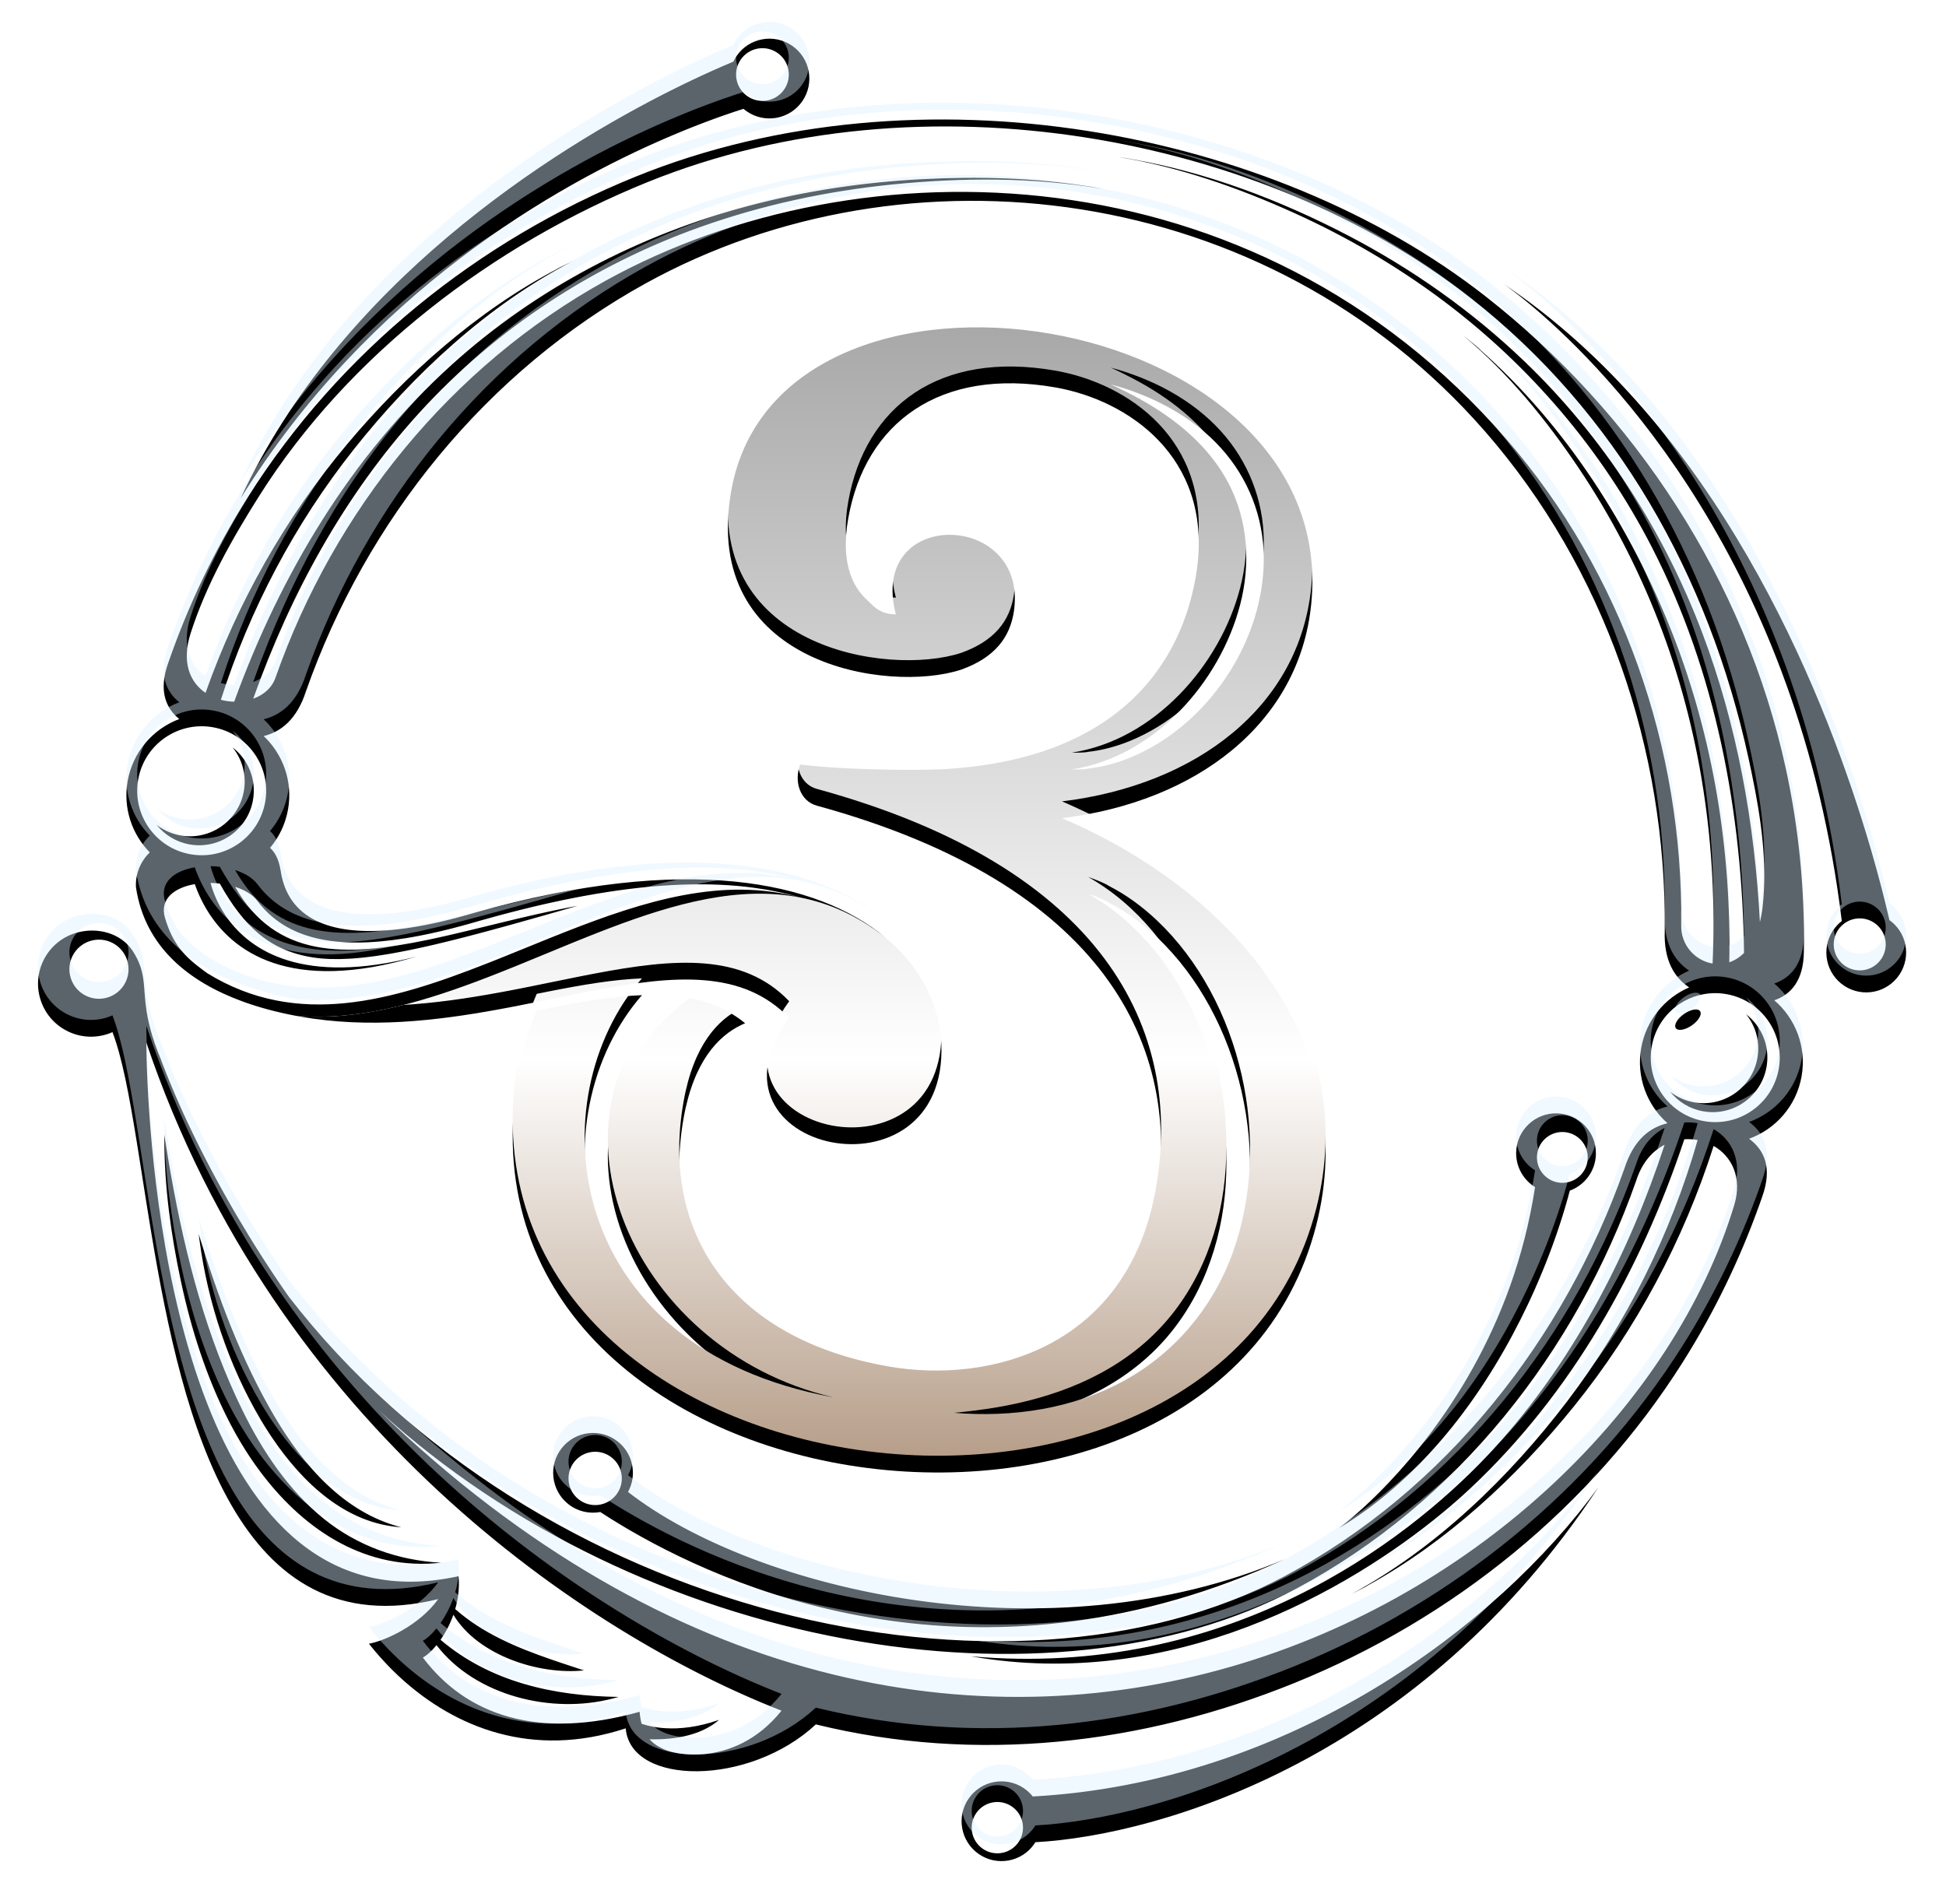 <svg xmlns="http://www.w3.org/2000/svg" xmlns:xlink="http://www.w3.org/1999/xlink" width="232" height="227" viewBox="0 0 232 227">
  <defs>
    <linearGradient id="60-yr-element-c" x1="50%" x2="50%" y1="0%" y2="100%">
      <stop offset="0%" stop-color="#FFF" stop-opacity=".599"/>
      <stop offset="60.977%" stop-color="#FFF"/>
      <stop offset="100%" stop-color="#9A785B"/>
    </linearGradient>
    <path id="60-yr-element-b" d="M89.556,116.755 C77.876,132.662 108.518,139.289 107.692,119.804 C107.504,115.377 105.364,110.752 100.96,107.108 C89.97,98.457 77.69,102.169 64.987,107.275 L63.548,107.859 L63.548,107.859 L62.104,108.451 L62.104,108.451 L59.209,109.645 L59.209,109.645 L57.758,110.241 L57.758,110.241 L56.304,110.831 C56.062,110.929 55.82,111.026 55.577,111.123 L54.121,111.697 C46.349,114.727 38.514,117.133 30.805,116.502 L31.296,116.593 L31.296,116.593 C39.405,118.023 47.398,117.1 54.87,115.735 L56.183,115.49 L56.183,115.49 L57.485,115.238 L57.485,115.238 L58.775,114.981 L58.775,114.981 L63.808,113.957 L63.808,113.957 L65.031,113.712 L65.031,113.712 L66.24,113.478 C75.852,111.645 84.003,110.946 89.556,116.755 Z M142.42,146.767 C140.069,153.267 135.536,158.611 129.672,161.887 C123.448,165.366 116.144,166.396 109.226,165.823 C110.929,165.659 112.628,165.45 114.318,165.163 C121.053,164.022 127.791,161.516 132.908,156.587 C137.965,151.716 140.783,144.97 141.486,137.929 C142.846,124.299 137.005,108.608 125.2,101.942 L125.621,102.092 L125.621,102.092 L126.177,102.303 C126.234,102.326 126.289,102.348 126.342,102.37 L126.645,102.495 L126.645,102.495 L126.91,102.611 L126.91,102.611 L127.136,102.717 L127.136,102.717 L127.326,102.811 L127.326,102.811 L127.478,102.893 L127.478,102.893 L127.595,102.963 C127.611,102.973 127.626,102.983 127.639,102.993 C129.741,104.062 131.674,105.486 133.401,107.121 C143.417,116.606 147.258,133.388 142.42,146.767 Z M143.322,67.457 C144.563,62.657 144.272,57.533 141.975,53.091 C139.65,48.597 135.612,45.298 131.242,42.895 C130.145,42.293 129.023,41.738 127.887,41.213 C132.805,42.533 137.595,45.002 141.04,48.814 C144.285,52.406 146.105,57.03 146.134,61.878 C146.193,71.857 139.425,81.945 130.182,85.721 C128.589,86.373 126.905,86.834 125.192,87.022 L125.089,87.043 L125.089,87.043 L124.947,87.063 L124.947,87.063 L124.766,87.081 C124.732,87.084 124.697,87.087 124.66,87.089 L124.418,87.103 L124.418,87.103 L124.135,87.114 L124.135,87.114 L123.812,87.119 L123.812,87.119 L123.447,87.118 C123.383,87.117 123.317,87.116 123.25,87.114 C133.036,85.628 140.917,76.749 143.322,67.457 Z M122.074,92.929 C138.071,90.982 150.384,81.661 151.793,67.364 C155.303,31.74 88.338,21.616 82.642,53.922 C78.983,74.674 101.398,78.072 110.049,75.225 C114,73.818 115.902,71.416 116.354,68.196 C118.027,56.278 98.912,55.84 102.271,68.637 C100.939,68.634 100.177,68.159 99.566,67.617 L99.367,67.434 L99.367,67.434 L98.897,66.977 L98.897,66.977 L98.804,66.889 C97.128,65.35 95.66,62.491 96.59,57.217 C98.604,45.794 107.522,39.149 121.326,41.583 L121.594,41.632 L121.594,41.632 L122.133,41.74 C130.857,43.592 140.394,50.713 138.013,64.218 C135.918,76.095 127.255,85.776 108.681,87.044 L107.926,87.091 L107.926,87.091 L107.279,87.118 L107.279,87.118 L106.25,87.146 L106.25,87.146 L105.672,87.156 L105.672,87.156 L104.407,87.167 L104.407,87.167 L103.726,87.167 L103.726,87.167 L102.656,87.162 L102.656,87.162 L101.153,87.141 L101.153,87.141 L100.378,87.125 L100.378,87.125 L99.195,87.094 L99.195,87.094 L98.398,87.067 L98.398,87.067 L97.598,87.036 L97.598,87.036 L96.799,87.001 L96.799,87.001 L96.004,86.961 L96.004,86.961 L95.218,86.916 L95.218,86.916 L94.442,86.866 L94.442,86.866 L93.682,86.81 L93.682,86.81 L92.939,86.75 L92.939,86.75 L92.219,86.684 L92.219,86.684 L91.524,86.612 C91.297,86.587 91.075,86.561 90.858,86.534 C90.099,88.561 90.849,90.892 92.85,91.439 C126.995,100.783 136.616,120.101 133.27,139.076 C129.924,158.05 113.519,162.432 101.349,160.286 C82.535,156.968 74.213,144.301 76.958,128.733 C78.16,121.916 81.11,118.887 83.855,117.577 L84.153,117.441 C84.203,117.42 84.252,117.399 84.302,117.378 C82.354,115.788 80.135,114.856 77.688,114.387 C58.053,128.976 70.23,158.354 94.873,163.981 C62.284,158.05 59.618,128.217 71.998,114.03 C68.593,114.164 64.883,114.797 60.943,115.575 L59.454,115.874 L59.454,115.874 C58.526,118.024 57.773,120.543 57.251,123.502 C47.9,176.534 140.275,188.729 152.385,141.47 C157.58,121.194 144.167,102.392 122.074,92.929 Z"/>
    <filter id="60-yr-element-a" width="111.4%" height="110.3%" x="-5.7%" y="-3.7%" filterUnits="objectBoundingBox">
      <feOffset dy="2" in="SourceAlpha" result="shadowOffsetOuter1"/>
      <feGaussianBlur in="shadowOffsetOuter1" result="shadowBlurOuter1" stdDeviation="2"/>
      <feComposite in="shadowBlurOuter1" in2="SourceAlpha" operator="out" result="shadowBlurOuter1"/>
      <feColorMatrix in="shadowBlurOuter1" values="0 0 0 0 0   0 0 0 0 0   0 0 0 0 0  0 0 0 0.5 0"/>
    </filter>
    <path id="60-yr-element-e" d="M19.218,142.997 L19.249,143.22 C20.224,150.648 22.728,158.189 26.538,164.624 L26.705,164.904 L26.705,164.904 L27.049,165.466 C27.224,165.747 27.403,166.028 27.586,166.308 L27.959,166.866 C31.55,172.162 36.686,177.044 43.303,177.465 C36.455,175.732 31.587,170.034 28.146,164.175 C24.184,157.427 21.447,149.973 19.156,142.514 L19.218,142.997 L19.218,142.997 Z M198.148,115.939 C197.887,115.565 197.027,115.715 196.229,116.275 C195.431,116.833 194.996,117.589 195.257,117.963 C195.519,118.336 196.378,118.186 197.176,117.627 C197.974,117.068 198.41,116.312 198.148,115.939 Z M198.623,129.05 C194.441,128.312 191.649,124.324 192.386,120.143 C193.123,115.961 197.111,113.17 201.293,113.907 C205.474,114.644 208.266,118.631 207.529,122.813 C206.792,126.994 202.804,129.787 198.623,129.05 Z M202.214,139.082 C187.907,186.226 110.129,230.55 40.615,163.522 C71.897,192.22 120.855,200.345 150.014,184.782 C169.213,174.536 183.343,156.552 190.514,136.198 L190.516,136.198 C191.195,134.018 192.459,132.615 193.92,131.863 C189.729,144.653 183.458,156.841 174.55,166.997 C174.193,167.404 173.815,167.825 173.416,168.257 L172.802,168.914 C162.943,179.329 141.698,195.561 111.214,192.848 C135.274,197.09 156.284,184.97 167.456,175.731 L168.186,175.12 C168.783,174.614 169.348,174.119 169.881,173.637 L170.506,173.065 C170.607,172.971 170.708,172.878 170.807,172.785 C182.846,161.48 191.088,146.782 196.272,131.21 C196.807,131.174 197.34,131.204 197.86,131.302 C194.642,142.546 189.373,153.166 182.285,162.473 C175.394,171.521 166.652,179.982 156.588,185.425 L158.1,184.648 L158.1,184.648 L158.531,184.411 C158.533,184.409 158.534,184.409 158.533,184.408 L158.467,184.437 C158.457,184.441 158.445,184.447 158.432,184.453 C167.946,179.246 176.326,171.446 183.083,163.087 C190.528,153.875 196.165,143.28 199.764,132.002 C201.885,133.218 203.231,135.733 202.214,139.082 Z M74.842,204.021 C74.014,203.701 73.381,203.278 72.905,202.738 L73.276,202.746 L73.276,202.746 L73.681,202.746 L73.681,202.746 L74.116,202.737 L74.116,202.737 L74.578,202.716 C76.626,202.597 79.298,202.087 81.187,200.429 C78.625,201.326 76.485,201.519 74.831,201.423 L74.427,201.393 C74.362,201.387 74.297,201.381 74.233,201.374 L73.861,201.329 C73.68,201.304 73.507,201.276 73.341,201.245 L73.021,201.182 L73.021,201.182 L72.722,201.113 C72.674,201.102 72.627,201.09 72.581,201.078 L72.315,201.005 L72.315,201.005 L72.071,200.931 C72.032,200.918 71.994,200.906 71.957,200.893 C71.841,200.461 71.762,199.988 71.719,199.467 C59.648,202.824 51.111,199.935 45.879,192.997 C46.341,192.756 46.923,192.237 47.508,191.521 C52.146,197.57 61.242,199.772 68.475,197.892 L68.922,197.772 L68.922,197.772 L69.199,197.692 L69.199,197.692 C61.429,197.587 53.874,195.889 47.99,190.883 C48.57,190.055 49.115,189.037 49.518,187.896 C52.468,192.787 59.781,195.093 65.082,194.529 L62.691,193.739 C62.531,193.686 62.372,193.633 62.212,193.579 L61.254,193.253 C57.108,191.822 53.037,190.135 49.736,187.219 C50.086,186.004 50.264,184.677 50.134,183.3 C18.726,190.209 13.822,140.626 13.057,124.583 L13.009,123.495 L13.009,123.495 L12.973,122.529 L12.973,122.529 L12.948,121.691 L12.948,121.691 L12.926,120.692 L12.926,120.692 L12.915,119.878 L12.915,119.878 L12.915,119.688 L12.915,119.688 C28.321,165.355 65.344,190.241 88.64,199.332 C85.755,202.923 82.333,204.205 79.542,204.492 L79.157,204.526 L79.157,204.526 L78.781,204.547 C78.409,204.563 78.052,204.562 77.712,204.547 L77.378,204.528 L77.378,204.528 L77.057,204.501 L77.057,204.501 L76.749,204.467 L76.749,204.467 L76.455,204.426 L76.455,204.426 L76.175,204.379 C76.13,204.371 76.085,204.362 76.041,204.354 L75.784,204.3 L75.784,204.3 L75.544,204.242 L75.544,204.242 L75.321,204.181 L75.321,204.181 L75.115,204.118 L75.115,204.118 L74.928,204.054 C74.899,204.043 74.87,204.032 74.842,204.021 Z M195.902,105.61 L195.9,105.61 C196.116,84.623 188.913,63.727 175.048,47.738 C144.947,13.026 98.012,12.118 67.74,28.817 C49.208,39.039 35.326,56.271 28.352,76.066 L28.35,76.066 C27.939,77.357 26.913,78.237 25.654,78.69 C30.088,66.213 36.535,54.38 45.491,44.563 C54.62,34.557 66.148,27.026 78.893,22.476 C86.307,19.829 94.057,18.167 101.886,17.379 C110.152,16.546 118.719,16.504 126.928,17.911 L125.338,17.62 L125.338,17.62 L124.915,17.551 L124.915,17.551 L125.454,17.653 L125.454,17.653 C118.832,16.561 111.995,16.405 105.315,16.754 C98.378,17.117 91.466,18.148 84.749,19.924 C71.654,23.386 59.417,29.755 49.347,38.849 C37.321,49.708 28.885,63.904 23.389,79.043 C22.854,79.032 22.318,78.957 21.797,78.818 C25.25,68.004 30.612,57.834 37.669,48.935 C44.736,40.023 53.642,31.735 63.81,26.49 L62.461,27.148 L62.461,27.148 L61.874,27.449 L61.874,27.449 L61.845,27.468 L61.845,27.468 L61.863,27.462 L61.863,27.462 L61.946,27.425 L61.946,27.425 C52.333,32.446 43.802,40.08 36.883,48.306 C29.503,57.082 23.792,67.188 19.97,77.992 C18.143,76.748 17.06,74.395 18.202,70.857 C20.076,65.048 23.12,59.654 26.406,54.457 C37.055,37.611 54.337,24.525 72.662,17.103 C105.619,3.755 146.128,11.647 170.72,30.868 C188.141,44.483 199.176,64.007 203.917,85.757 L204.048,86.363 L204.048,86.363 L204.305,87.577 C205.397,92.842 206.191,98.148 205.607,103.456 C205.533,104.133 205.42,104.749 205.281,105.315 C204.662,93.581 202.584,81.89 198.424,70.882 C193.809,58.667 186.633,47.502 177.194,38.456 C170.939,32.461 163.798,27.429 156.116,23.431 C148.145,19.283 139.4,15.939 130.499,14.388 L129.836,14.275 L129.836,14.275 L130.704,14.401 L130.704,14.401 L129.157,14.161 L129.157,14.161 L128.838,14.114 L128.838,14.114 C136.037,15.296 143.103,17.768 149.734,20.768 C155.988,23.596 161.957,27.075 167.455,31.188 C177.871,38.983 186.449,49.042 192.397,60.62 C200.063,75.539 203.184,92.318 203.389,108.994 C202.848,109.536 202.25,109.903 201.632,110.109 C201.877,96.772 199.74,83.404 194.868,70.96 C189.895,58.256 182.131,46.066 171.84,37.009 C171.626,36.82 171.409,36.637 171.193,36.453 L171.932,37.046 L171.932,37.046 L172.02,37.111 C172.021,37.112 172.022,37.112 172.022,37.112 L171.805,36.923 L171.805,36.923 L170.363,35.755 L170.363,35.755 L169.941,35.419 L169.941,35.419 C175.294,39.881 179.814,45.437 183.686,51.206 C187.507,56.897 190.69,63.016 193.175,69.406 C198.222,82.389 200.257,96.369 199.641,110.261 C197.576,109.916 195.802,108.067 195.902,105.61 Z M27.084,90.996 C26.347,95.177 22.359,97.97 18.177,97.232 C13.996,96.495 11.204,92.507 11.941,88.326 C12.678,84.144 16.666,81.352 20.848,82.09 C25.029,82.827 27.821,86.814 27.084,90.996 Z M8.313,114.302 C6.455,114.881 4.478,113.843 3.9,111.984 C3.321,110.125 4.359,108.15 6.218,107.571 C8.077,106.993 10.053,108.031 10.631,109.889 C11.21,111.748 10.172,113.723 8.313,114.302 Z M210.25,123.706 C210.869,120.2 209.52,116.802 206.998,114.642 C208.947,113.967 210.502,112.33 210.522,108.806 C210.638,101.504 209.931,94.176 208.364,86.984 C203.488,64.621 190.42,44.667 172.508,30.667 C147.221,10.904 105.155,2.716 71.268,16.442 C52.425,24.073 35.965,37.334 25.015,54.655 C21.082,60.877 17.911,67.521 15.523,74.422 C14.337,77.74 15.238,79.811 16.839,81.112 C13.73,82.279 11.301,85.01 10.682,88.517 C10.116,91.727 11.199,94.843 13.319,97.005 C12.266,98.038 11.576,99.534 11.679,101.182 C12.751,108.337 18.072,112.472 24.383,114.779 L24.951,114.981 C25.046,115.013 25.141,115.046 25.236,115.078 L25.811,115.265 L25.811,115.265 L26.39,115.443 C26.487,115.472 26.584,115.501 26.681,115.529 L27.264,115.694 C27.362,115.72 27.46,115.747 27.557,115.773 L28.145,115.924 C28.243,115.948 28.341,115.973 28.439,115.996 L29.03,116.135 C29.128,116.157 29.227,116.179 29.325,116.201 L29.917,116.328 L29.917,116.328 L30.509,116.446 C30.608,116.465 30.707,116.484 30.805,116.502 C37.908,117.083 45.118,115.086 52.287,112.399 L53.516,111.932 C53.721,111.853 53.925,111.774 54.13,111.694 L55.357,111.211 L55.357,111.211 L56.583,110.719 L56.583,110.719 L57.807,110.222 L57.807,110.222 L63.295,107.963 L63.295,107.963 L64.508,107.469 L64.508,107.469 L65.719,106.983 L65.719,106.983 L66.928,106.507 L66.928,106.507 L68.134,106.043 C75.961,103.067 83.598,100.977 90.839,102.384 C81.628,99.887 72.256,102.798 62.924,106.466 L61.488,107.035 L61.488,107.035 L60.054,107.613 L60.054,107.613 L56.472,109.069 L56.472,109.069 L55.042,109.646 L55.042,109.646 L53.613,110.214 C42.188,114.713 30.927,118.01 20.207,111.434 L19.742,111.096 C17.475,109.428 16.102,108.004 15.147,104.858 C14.444,102.543 16.283,101.207 18.69,100.791 L18.817,101.141 L18.817,101.141 L18.955,101.496 C18.979,101.556 19.003,101.616 19.028,101.675 L19.183,102.037 C19.209,102.097 19.237,102.158 19.264,102.218 L19.437,102.584 L19.437,102.584 L19.622,102.952 C19.685,103.074 19.751,103.197 19.819,103.32 L20.029,103.69 C23.066,108.858 30.01,113.932 45.163,109.42 C31.536,112.926 25.338,108.688 22.576,104.848 L22.345,104.515 C22.307,104.46 22.271,104.405 22.235,104.35 L22.028,104.023 C21.995,103.969 21.963,103.915 21.931,103.861 L21.748,103.541 C21.719,103.489 21.69,103.436 21.662,103.384 L21.501,103.075 L21.501,103.075 L21.354,102.775 C21.331,102.725 21.308,102.676 21.286,102.628 L21.159,102.343 L21.159,102.343 L21.045,102.069 L21.045,102.069 L20.943,101.808 L20.943,101.808 L20.853,101.561 L20.853,101.561 L20.773,101.329 L20.773,101.329 L20.673,101.011 L20.673,101.011 L20.594,100.735 C20.587,100.706 20.579,100.679 20.572,100.652 C20.938,100.659 21.306,100.682 21.669,100.725 C24.564,105.898 27.683,108.765 32.84,109.542 C34.12,109.735 35.548,109.776 37.137,109.683 L37.74,109.642 C37.842,109.634 37.945,109.626 38.048,109.617 L38.675,109.557 L38.675,109.557 L39.317,109.485 L39.317,109.485 L39.975,109.402 C40.086,109.387 40.197,109.371 40.31,109.355 L40.992,109.254 C41.222,109.219 41.454,109.181 41.69,109.142 L42.404,109.018 L42.404,109.018 L43.135,108.883 L43.135,108.883 L43.883,108.738 L43.883,108.738 L44.648,108.582 L44.648,108.582 L45.429,108.416 L45.429,108.416 L46.228,108.239 L46.228,108.239 L47.044,108.053 C47.182,108.021 47.32,107.988 47.459,107.956 L48.729,107.65 L48.729,107.65 L49.598,107.435 L49.598,107.435 L50.936,107.095 L50.936,107.095 L52.315,106.735 L52.315,106.735 L53.736,106.356 L53.736,106.356 L55.696,105.822 L55.696,105.822 L57.216,105.4 L57.216,105.4 L59.847,104.66 L59.847,104.66 L64.316,103.386 L64.316,103.386 L63.797,103.482 L63.797,103.482 L62.762,103.682 C62.59,103.716 62.418,103.751 62.246,103.786 L61.217,103.999 C61.046,104.036 60.875,104.072 60.704,104.109 L59.681,104.334 L59.681,104.334 L58.663,104.565 L58.663,104.565 L57.146,104.919 L57.146,104.919 L55.642,105.28 L55.642,105.28 L51.701,106.238 L51.701,106.238 L50.252,106.585 L50.252,106.585 L49.297,106.809 L49.297,106.809 L48.349,107.025 L48.349,107.025 L47.411,107.233 L47.411,107.233 L46.481,107.432 C36.614,109.489 28.339,109.661 23.5,101.117 C24.622,101.475 25.583,102.039 26.158,102.805 C29.622,107.414 35.595,108.57 43.824,107.241 L44.556,107.117 L44.556,107.117 L45.3,106.981 C45.425,106.957 45.55,106.933 45.676,106.908 L46.437,106.753 C46.565,106.726 46.693,106.698 46.822,106.671 L47.6,106.497 C47.862,106.437 48.125,106.375 48.39,106.311 L49.192,106.113 C49.326,106.079 49.461,106.044 49.597,106.009 L50.415,105.794 L50.415,105.794 L51.245,105.566 C51.384,105.528 51.524,105.488 51.664,105.448 L52.696,105.153 L52.696,105.153 L53.901,104.815 L53.901,104.815 L55.089,104.491 C55.483,104.385 55.873,104.282 56.261,104.182 L57.416,103.887 C57.798,103.791 58.177,103.697 58.554,103.606 L59.676,103.339 C59.862,103.296 60.047,103.253 60.231,103.211 L61.329,102.965 C62.237,102.766 63.129,102.582 64.005,102.411 L65.047,102.214 C65.22,102.182 65.392,102.151 65.563,102.12 L66.583,101.942 C67.089,101.857 67.59,101.777 68.085,101.701 L69.067,101.557 C69.88,101.442 70.677,101.341 71.459,101.254 L72.39,101.155 C72.545,101.14 72.698,101.125 72.851,101.11 L73.761,101.031 L73.761,101.031 L74.658,100.964 L74.658,100.964 L75.54,100.909 C76.854,100.837 78.122,100.807 79.346,100.816 L80.156,100.829 C81.629,100.863 83.037,100.957 84.386,101.108 L85.116,101.196 C85.598,101.259 86.073,101.328 86.54,101.406 L87.235,101.527 L87.235,101.527 L87.919,101.66 C88.937,101.866 89.917,102.109 90.862,102.388 C94.326,103.065 97.7,104.542 100.96,107.108 C92.915,100.453 77.308,97.072 52.19,104.166 L51.024,104.499 L51.024,104.499 L50.228,104.719 C50.097,104.754 49.966,104.789 49.836,104.823 L49.061,105.023 L49.061,105.023 L48.299,105.208 C48.173,105.238 48.048,105.267 47.923,105.296 L47.182,105.461 C45.712,105.778 44.323,106.013 43.018,106.166 L42.373,106.236 C42.267,106.247 42.161,106.257 42.056,106.266 L41.431,106.316 C41.328,106.323 41.226,106.33 41.124,106.336 L40.521,106.365 C33.667,106.624 29.637,104.196 28.916,99.123 L28.911,99.125 C28.697,97.783 28.219,96.963 27.66,96.468 C28.732,95.2 29.496,93.642 29.805,91.889 C30.394,88.549 29.198,85.308 26.905,83.141 C28.889,82.65 30.847,81.245 31.961,77.748 L31.964,77.748 C39.135,57.394 53.409,39.675 72.464,29.163 C103.592,11.995 146.45,16.966 172.494,46.801 C186.805,63.196 194.158,84.729 193.935,106.308 L193.938,106.309 C193.789,109.976 195.148,111.965 196.845,113.106 C193.949,114.358 191.716,116.995 191.127,120.334 C190.518,123.788 191.816,127.136 194.264,129.3 C192.251,129.773 190.255,131.166 189.125,134.712 L189.122,134.712 C181.951,155.067 167.821,173.05 148.622,183.297 C115.745,200.844 59.375,188.159 29.872,149.944 C27.615,146.722 25.545,143.468 23.681,140.288 L23.032,139.169 C22.925,138.983 22.819,138.798 22.714,138.612 L22.091,137.505 C21.988,137.321 21.887,137.137 21.786,136.954 L21.189,135.86 L21.189,135.86 L20.61,134.776 C20.326,134.237 20.048,133.702 19.776,133.172 L19.243,132.119 C19.156,131.944 19.069,131.771 18.984,131.597 L18.478,130.565 C18.396,130.395 18.314,130.225 18.233,130.055 L17.756,129.047 L17.756,129.047 L17.298,128.056 C17.224,127.892 17.15,127.729 17.077,127.567 L16.648,126.604 L16.648,126.604 L16.239,125.66 C15.907,124.882 15.595,124.126 15.304,123.394 L14.965,122.528 L14.965,122.528 L14.647,121.686 L14.647,121.686 C13.498,118.937 13.07,116.981 12.868,115.419 L12.818,115.002 L12.818,115.002 L12.777,114.603 L12.777,114.603 L12.728,114.034 L12.728,114.034 L12.645,112.98 L12.645,112.98 L12.614,112.646 L12.614,112.646 L12.577,112.318 C12.571,112.264 12.564,112.21 12.556,112.156 L12.508,111.834 C12.346,110.872 12.036,109.93 11.307,108.789 C9.93,106.635 7.026,105.829 4.44,106.634 C1.11,107.671 -0.749,111.211 0.287,114.541 C1.324,117.872 4.864,119.732 8.195,118.695 C8.429,118.622 8.655,118.534 8.874,118.436 C10.01,121.383 10.867,125.957 11.746,131.373 L12.025,133.111 L12.025,133.111 L12.892,138.606 L12.892,138.606 L13.199,140.513 L13.199,140.513 L13.517,142.449 C17.256,164.856 23.82,191.871 47.709,186.031 C45.478,189.141 41.42,190.987 39.453,191.35 C39.574,191.504 39.697,191.657 39.822,191.81 L40.202,192.269 C40.588,192.726 40.99,193.178 41.409,193.624 L41.833,194.068 C42.191,194.436 42.56,194.799 42.94,195.155 L43.402,195.58 C49.702,201.266 58.875,205.121 70.064,201.437 C70.633,208.314 84.797,208.361 92.732,200.967 C111.837,205.659 131.585,203.408 149.818,196.019 C168.659,188.383 185.122,175.127 196.072,157.805 C199.84,151.843 202.909,145.492 205.261,138.899 L205.564,138.038 C206.812,134.546 205.75,132.434 203.992,131.149 C207.149,130.003 209.625,127.251 210.25,123.706 Z M203.635,116.302 C204.774,117.715 205.324,119.591 204.984,121.52 C204.359,125.065 200.978,127.432 197.434,126.807 C196.357,126.617 195.392,126.17 194.584,125.545 C195.539,126.73 196.905,127.592 198.522,127.877 C202.066,128.502 205.447,126.135 206.072,122.59 C206.507,120.121 205.489,117.736 203.635,116.302 Z M219.385,110.158 C218.181,111.375 216.218,111.387 215.001,110.182 C213.783,108.978 213.773,107.015 214.977,105.797 C216.181,104.58 218.144,104.569 219.361,105.774 C220.579,106.977 220.59,108.94 219.385,110.158 Z M221.302,105.567 C221.119,105.386 220.923,105.229 220.722,105.084 L220.532,104.275 L220.532,104.275 L220.321,103.398 L220.321,103.398 L220.088,102.455 L220.088,102.455 L219.832,101.451 L219.832,101.451 L219.552,100.386 L219.552,100.386 L219.249,99.263 L219.249,99.263 L218.922,98.085 L218.922,98.085 L218.57,96.854 C218.509,96.645 218.448,96.433 218.385,96.22 L217.995,94.914 C212.554,76.963 200.001,46.184 174.694,29.219 L175.02,29.45 L175.02,29.45 L175.491,29.795 L175.491,29.795 L175.882,30.089 L175.882,30.089 L176.331,30.436 C176.411,30.498 176.493,30.562 176.577,30.628 L177.109,31.052 L177.109,31.052 L177.692,31.529 L177.692,31.529 L178.325,32.059 C187.409,39.756 209.895,62.748 215.043,105.196 C214.882,105.321 214.725,105.454 214.578,105.603 C212.731,107.471 212.747,110.481 214.614,112.329 C216.482,114.175 219.492,114.158 221.339,112.29 C223.186,110.423 223.169,107.413 221.302,105.567 Z M68.914,173.616 C67.824,174.992 65.825,175.224 64.449,174.133 C63.073,173.043 62.842,171.045 63.931,169.669 C65.021,168.293 67.021,168.061 68.396,169.151 C69.772,170.241 70.004,172.24 68.914,173.616 Z M69.123,167.25 C67.065,165.619 64.074,165.966 62.443,168.025 C60.812,170.083 61.159,173.073 63.217,174.704 C64.336,175.591 65.731,175.888 67.032,175.649 C67.841,176.177 68.747,176.746 69.745,177.341 L70.623,177.857 C84.279,185.773 113.353,197.432 148.655,181.26 C120.584,193.223 85.519,185.061 70.339,173.255 C71.432,171.26 70.966,168.711 69.123,167.25 Z M178.699,133.297 C178.741,131.624 180.131,130.302 181.804,130.344 C183.477,130.386 184.799,131.776 184.757,133.448 C184.715,135.122 183.325,136.444 181.652,136.402 C179.98,136.36 178.657,134.97 178.699,133.297 Z M155.085,177.578 C165.695,171.192 173.027,160.632 177.648,150.837 L178.06,149.949 L178.06,149.949 L178.458,149.066 C178.784,148.332 179.094,147.605 179.388,146.885 L179.735,146.026 C179.792,145.884 179.848,145.742 179.903,145.6 L180.228,144.754 C180.334,144.474 180.437,144.196 180.539,143.919 L180.835,143.094 C180.932,142.821 181.026,142.55 181.118,142.281 L181.386,141.48 L181.386,141.48 L181.641,140.693 C181.682,140.562 181.723,140.433 181.763,140.304 L181.997,139.538 L181.997,139.538 L182.217,138.787 L182.217,138.787 L182.424,138.053 L182.424,138.053 L182.617,137.336 L182.617,137.336 C184.393,136.682 185.679,135.001 185.729,132.995 C185.796,130.369 183.721,128.188 181.096,128.122 C178.47,128.057 176.288,130.131 176.222,132.757 C176.179,134.506 177.088,136.053 178.474,136.914 C175.881,153.874 167.103,165.735 161.07,172.107 L160.513,172.688 L160.513,172.688 L159.973,173.237 L159.973,173.237 L159.453,173.754 L159.453,173.754 L158.954,174.238 C158.872,174.316 158.792,174.393 158.712,174.468 L158.248,174.904 L158.248,174.904 L157.808,175.307 L157.808,175.307 L157.395,175.677 L157.395,175.677 L156.83,176.171 L156.83,176.171 L156.333,176.592 L156.333,176.592 L155.789,177.037 L155.789,177.037 L155.391,177.35 L155.391,177.35 L155.085,177.578 L155.085,177.578 Z M23.19,84.484 C24.329,85.898 24.879,87.774 24.539,89.702 C23.914,93.247 20.533,95.614 16.989,94.989 C15.912,94.8 14.947,94.353 14.139,93.728 C15.094,94.913 16.46,95.775 18.077,96.06 C21.621,96.685 25.002,94.318 25.627,90.773 C26.062,88.304 25.044,85.918 23.19,84.484 Z M24.434,163.654 C20.105,154.86 17.577,145.175 15.855,135.506 L15.575,133.895 C15.393,132.821 15.221,131.748 15.056,130.677 C15.055,130.837 15.057,130.997 15.06,131.155 C15.055,136.865 15.853,142.617 17.046,148.189 C18.276,153.932 20.103,159.64 22.789,164.874 C22.941,165.169 23.095,165.462 23.253,165.754 L23.574,166.336 C23.954,167.013 24.353,167.682 24.771,168.339 L25.134,168.9 C25.257,169.086 25.381,169.271 25.506,169.455 L25.887,170.004 C26.08,170.276 26.276,170.546 26.476,170.814 L26.88,171.344 C31.982,177.931 39.182,182.668 48.065,181.695 C42.928,181.421 38.085,179.696 34.07,176.453 C29.883,173.071 26.793,168.443 24.434,163.654 Z M83.777,2.495 C84.76,1.065 86.718,0.704 88.146,1.689 C89.576,2.673 89.938,4.629 88.954,6.06 C87.969,7.489 86.012,7.85 84.583,6.866 C83.153,5.881 82.792,3.925 83.777,2.495 Z M84.104,8.363 C84.23,8.472 84.364,8.575 84.505,8.672 C86.668,10.161 89.629,9.614 91.119,7.453 C92.608,5.289 92.061,2.328 89.897,0.839 C87.735,-0.65 84.774,-0.104 83.285,2.059 C83.134,2.278 83.01,2.507 82.9,2.74 L82.514,2.902 L82.514,2.902 L81.706,3.246 C81.568,3.306 81.428,3.367 81.286,3.429 L80.413,3.815 C80.265,3.882 80.114,3.95 79.962,4.019 L79.028,4.446 L79.028,4.446 L78.056,4.902 C77.726,5.059 77.39,5.22 77.048,5.386 L76.004,5.898 C60.986,13.349 36.031,29.289 24.161,54.794 C39.462,30.164 61.628,17.531 75.113,11.742 L76.133,11.311 L76.133,11.311 L77.117,10.905 C77.439,10.775 77.755,10.648 78.064,10.526 L78.972,10.172 L78.972,10.172 L79.839,9.843 L79.839,9.843 L80.664,9.538 C80.798,9.489 80.93,9.442 81.061,9.395 L81.82,9.126 L81.82,9.126 L82.872,8.766 L82.872,8.766 L83.513,8.553 L83.513,8.553 L84.104,8.363 L84.104,8.363 Z M116.888,215.015 C115.929,216.405 114.023,216.755 112.632,215.795 C111.242,214.836 110.893,212.931 111.851,211.54 C112.811,210.149 114.716,209.799 116.106,210.759 C117.498,211.718 117.848,213.623 116.888,215.015 Z M118.592,209.562 C118.305,209.2 117.962,208.873 117.561,208.597 C115.4,207.107 112.439,207.65 110.948,209.811 C109.457,211.973 110,214.934 112.161,216.425 C114.323,217.916 117.284,217.373 118.776,215.212 C118.821,215.147 118.858,215.08 118.898,215.014 C134.01,214.183 164.808,204.945 186.032,172.689 C173.81,189.497 149.014,207.896 118.592,209.562 Z"/>
    <filter id="60-yr-element-d" width="106.3%" height="106.4%" x="-3.1%" y="-2.3%" filterUnits="objectBoundingBox">
      <feOffset dy="2" in="SourceAlpha" result="shadowOffsetOuter1"/>
      <feGaussianBlur in="shadowOffsetOuter1" result="shadowBlurOuter1" stdDeviation="2"/>
      <feComposite in="shadowBlurOuter1" in2="SourceAlpha" operator="out" result="shadowBlurOuter1"/>
      <feColorMatrix in="shadowBlurOuter1" values="0 0 0 0 0   0 0 0 0 0   0 0 0 0 0  0 0 0 0.5 0"/>
    </filter>
  </defs>
  <g fill="none" transform="translate(4.533 2.61)">
    <use fill="#000" filter="url(#60-yr-element-a)" xlink:href="#60-yr-element-b"/>
    <use fill="url(#60-yr-element-c)" xlink:href="#60-yr-element-b"/>
    <use fill="#000" filter="url(#60-yr-element-d)" xlink:href="#60-yr-element-e"/>
    <use fill="#DBF1FF" fill-opacity=".415" xlink:href="#60-yr-element-e"/>
  </g>
</svg>
